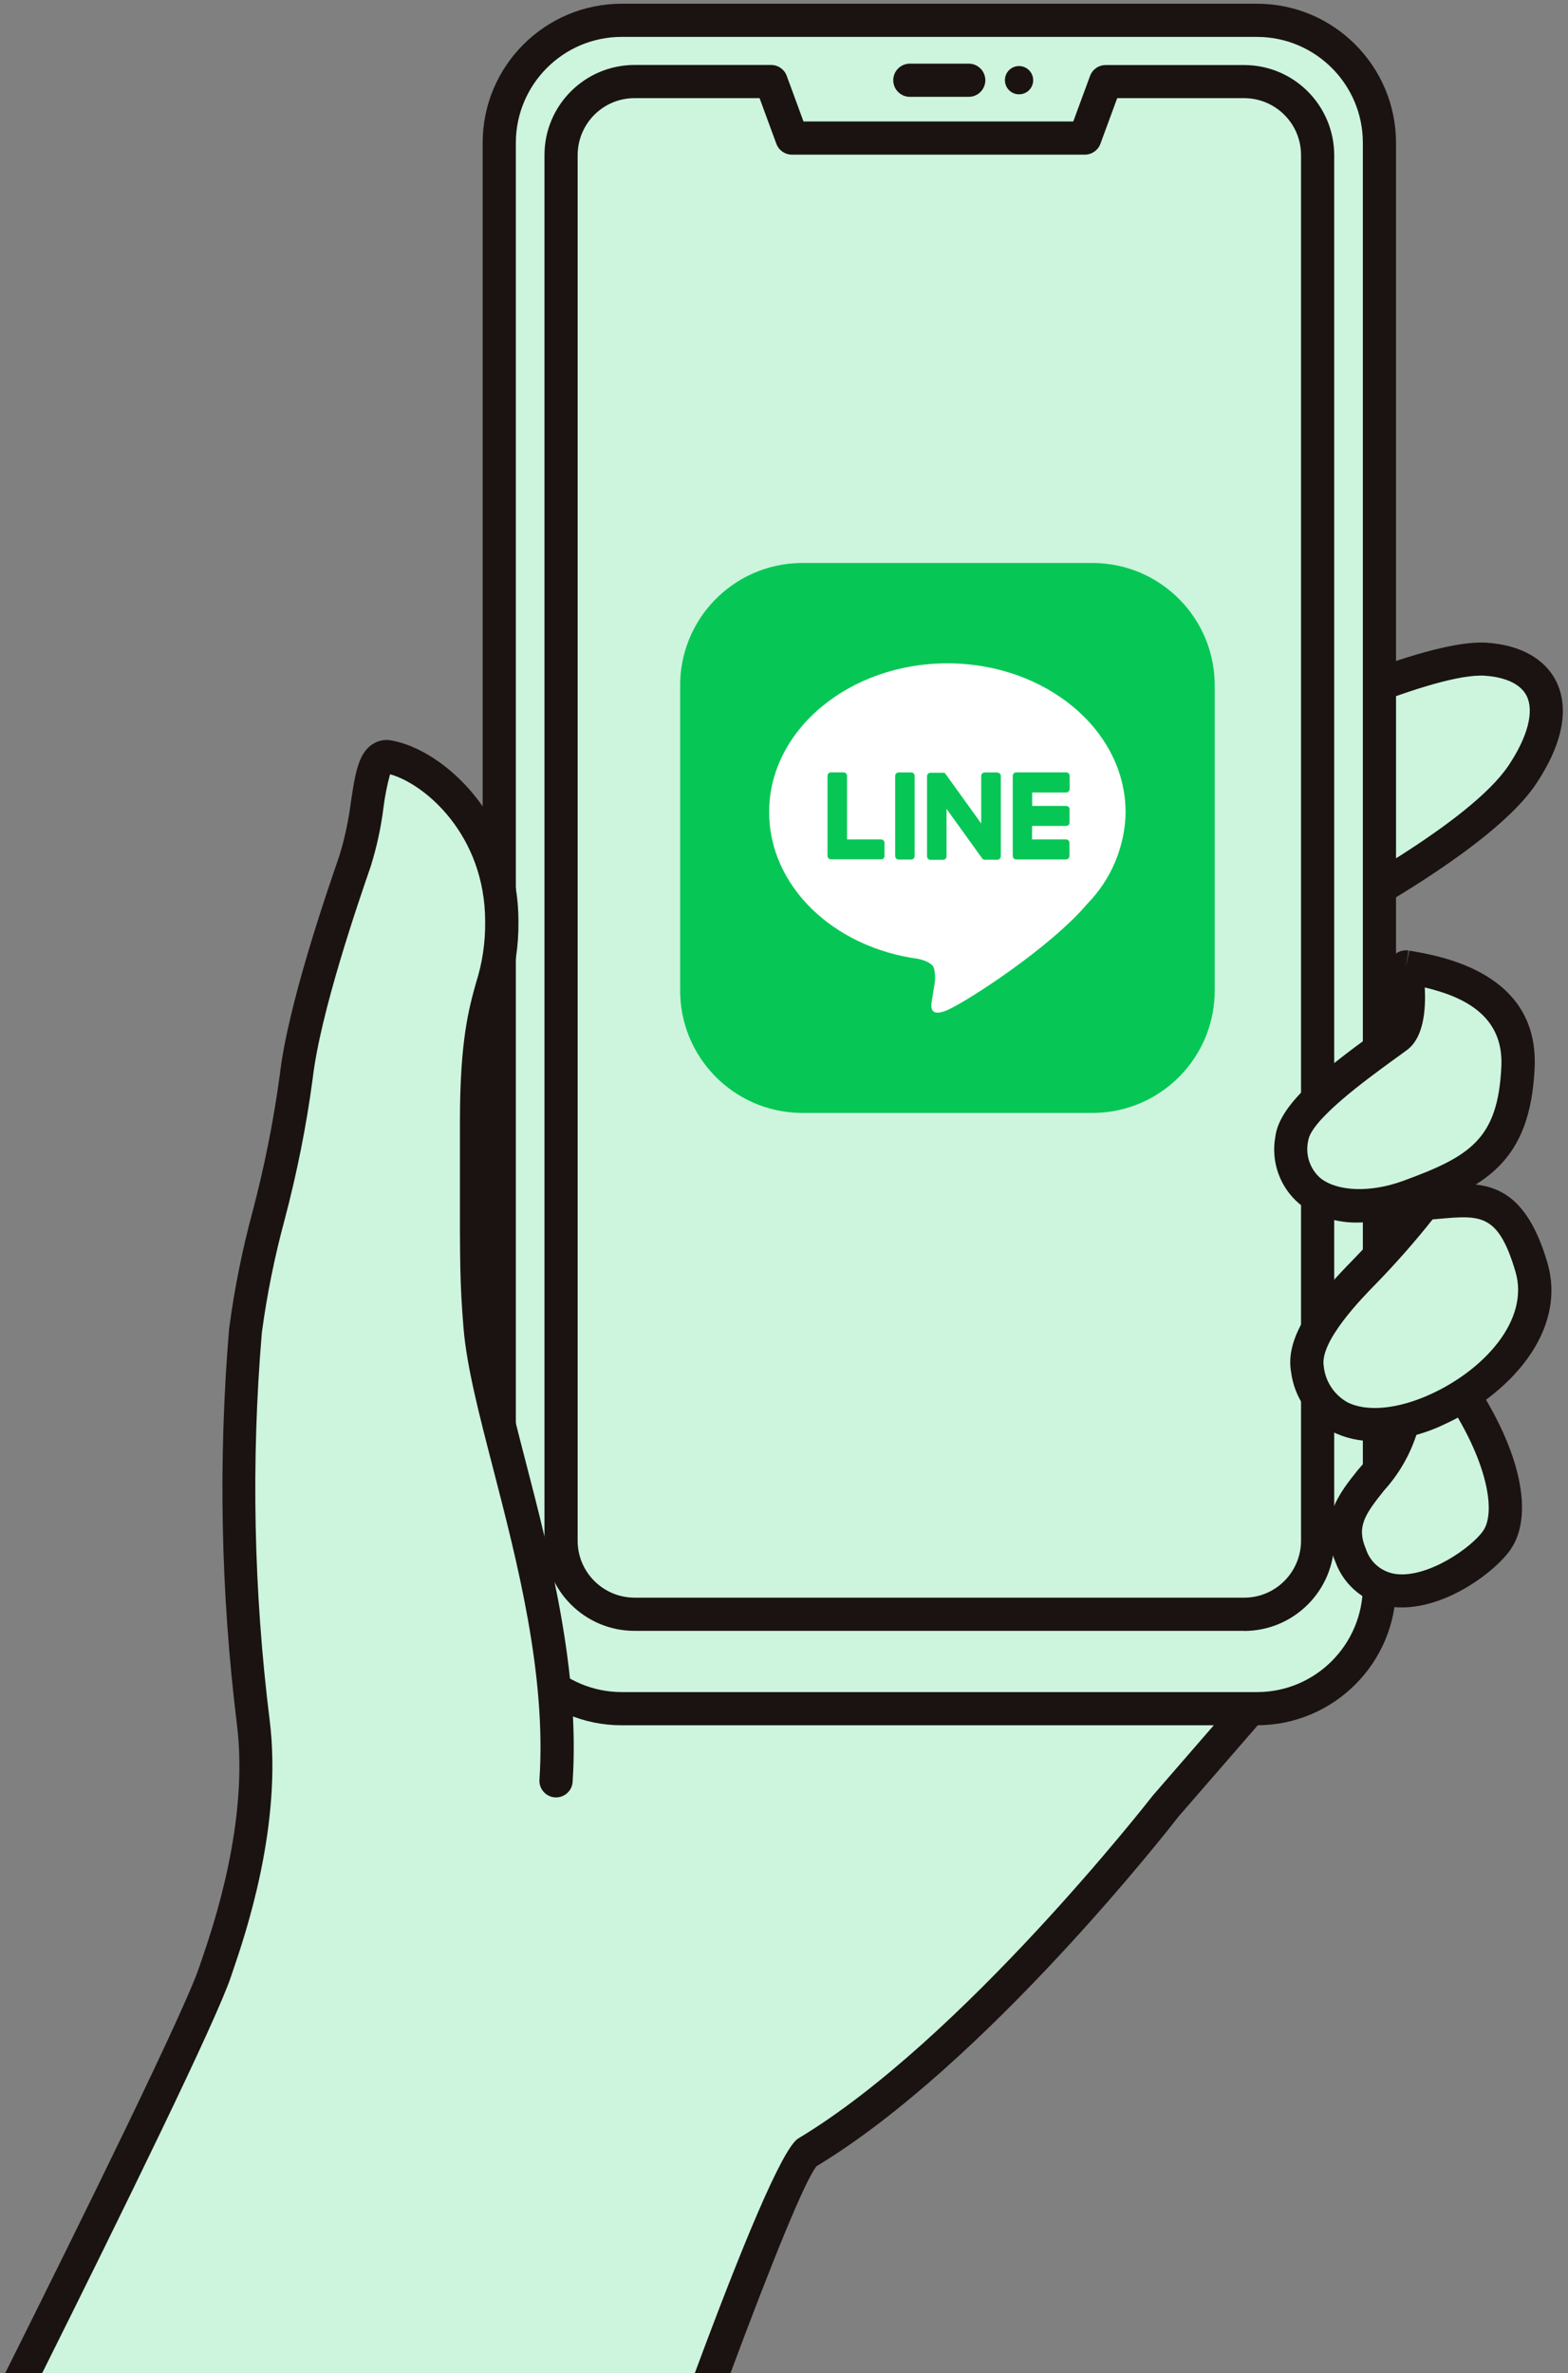 <?xml version="1.0" encoding="UTF-8"?><svg id="b" xmlns="http://www.w3.org/2000/svg" viewBox="0 0 156 236" width="156" height="236"><rect x="0" y="0" width="156" height="236" fill="#808080" stroke="none"/><g id="c"><rect width="156" height="236" style="fill:none;"/><g id="d"><path d="M2.35,236h68.57c3.98-10.74,8.1-21.17,9.34-21.91,16.81-10.09,35.74-34.52,35.74-34.52l16.81-19.36s-85.4-35.36-85.4-48.77,2.52-12.57,2.52-19.78c0-9.55-6.78-15.57-11.27-16.4-2.21-.41-1.7,5.63-3.34,10.39s-5.1,14.99-5.84,21.41c-1.07,9.27-4.28,17.9-5.06,25.3-1.09,12.97-.83,26.01.78,38.92,1.34,10.72-2.95,22.27-3.79,24.79-1.45,4.34-10.98,23.76-19.05,39.93Z" style="fill:#cdf4dd; fill-rule:evenodd;"/><path d="M72.68,236c4.03-10.82,7.42-19.21,8.56-20.57,16.85-10.17,35.29-33.84,36.01-34.77l16.81-19.36c.6-.69.52-1.73-.16-2.33-.69-.6-1.73-.52-2.33.16l-16.87,19.43c-.19.24-18.93,24.3-35.28,34.11-1.6.96-5.7,10.96-10.29,23.33h3.55Z" style="fill:#1a1311;"/><path id="e" d="M120.64,75.35s20.33-10.25,27.18-9.8c5.99.39,8.1,4.8,3.65,11.47-4.88,7.33-24.64,16.97-24.64,16.97l-6.19-18.64Z" style="fill:#cdf4dd; fill-rule:evenodd;"/><path id="f" d="M126.82,95.64c-.71,0-1.34-.46-1.57-1.13l-6.19-18.63c-.26-.78.09-1.62.82-1.99,2.12-1.07,20.89-10.44,28.03-9.97,3.34.22,5.8,1.59,6.92,3.85.93,1.88,1.33,5.17-2,10.18-5.07,7.61-24.47,17.13-25.29,17.54-.23.11-.47.17-.72.17M122.66,76.2l5.13,15.46c4.82-2.48,18.53-9.89,22.31-15.55,1.89-2.84,2.55-5.35,1.79-6.89-.78-1.57-2.95-1.94-4.18-2.02-4.91-.31-18.7,5.88-25.05,9" style="fill:#1a1311;"/><path id="g" d="M61.85,2.02h63.21c6.73,0,12.18,5.45,12.18,12.18h0v143.56c0,6.73-5.45,12.18-12.18,12.18h-63.21c-6.73,0-12.18-5.45-12.18-12.18h0V14.2c0-6.73,5.45-12.18,12.18-12.18h0Z" style="fill:#cdf4dd;"/><path id="h" d="M125.06,171.58h-63.21c-7.63,0-13.82-6.19-13.83-13.83V14.2c0-7.63,6.19-13.82,13.83-13.83h63.21c7.63,0,13.82,6.2,13.83,13.83v143.55c0,7.63-6.19,13.82-13.83,13.83M61.85,3.67c-5.81,0-10.52,4.72-10.53,10.53v143.55c0,5.81,4.72,10.52,10.53,10.53h63.21c5.81,0,10.52-4.72,10.53-10.53V14.2c0-5.81-4.72-10.52-10.53-10.53h-63.21Z" style="fill:#1a1311;"/><rect id="i" x="55.82" y="8.11" width="75.26" height="155.72" rx="7.31" ry="7.31" style="fill:#cdf4dd;"/><path id="j" d="M123.78,162.19h-60.65c-4.94,0-8.95-4.01-8.96-8.96V15.42c0-4.94,4.01-8.95,8.96-8.96h13.59c.69,0,1.31.43,1.55,1.08l1.67,4.54h26.84l1.67-4.53c.24-.65.86-1.08,1.55-1.08h13.78c4.94,0,8.95,4.01,8.96,8.96v137.81c0,4.94-4.01,8.95-8.96,8.96M63.13,9.76c-3.12,0-5.65,2.53-5.66,5.66v137.81c0,3.12,2.53,5.65,5.66,5.66h60.65c3.12,0,5.65-2.53,5.66-5.66V15.42c0-3.12-2.53-5.65-5.66-5.66h-12.63l-1.67,4.54c-.24.65-.86,1.08-1.55,1.08h-29.14c-.69,0-1.31-.43-1.55-1.08l-1.67-4.54h-12.44Z" style="fill:#1a1311;"/><path d="M2.35,236h6.59l46.37-58.9c1.12-16.81-6.71-35.03-7.55-45.12-.43-5.2-.35-7.12-.35-20.53s2.51-12.57,2.51-19.77c0-9.55-6.78-15.57-11.27-16.4-2.21-.41-1.7,5.63-3.34,10.39s-5.1,14.99-5.84,21.41c-1.07,9.27-4.28,17.9-5.06,25.3-1.09,12.96-.83,26.01.78,38.92,1.34,10.72-2.95,22.27-3.79,24.79-1.45,4.34-10.98,23.76-19.05,39.93Z" style="fill:#cdf4dd; fill-rule:evenodd;"/><path id="k" d="M144.07,136.51s-4.85-.61-5.44.13c-.7.86,1.24,3.55.8,5.3-1.34,5.37-7.36,7.38-5.05,12.75,3.14,7.29,12.46,1.49,14.54-1.51,1.96-2.84.53-9.38-4.85-16.66" style="fill:#cdf4dd; fill-rule:evenodd;"/><path id="l" d="M139.47,159.86c-.27,0-.55-.01-.82-.04-2.63-.25-4.89-2-5.79-4.49-1.77-4.12.36-6.8,2.25-9.16,1.23-1.33,2.16-2.91,2.72-4.64-.02-.72-.18-1.42-.47-2.08-.44-1.27-.93-2.72-.01-3.85.41-.51,1.17-1.45,6.93-.73.45.06.85.29,1.12.66,5.56,7.53,7.48,14.82,4.88,18.58-1.51,2.18-6.26,5.75-10.8,5.75M140.33,137.93c.05.16.11.32.15.46.55,1.24.74,2.61.55,3.95-.66,2.19-1.8,4.21-3.34,5.9-1.88,2.36-2.75,3.59-1.8,5.8.44,1.38,1.65,2.36,3.09,2.51,3.17.33,7.43-2.65,8.58-4.31,1.38-2,.29-7.59-4.4-14.16-.94-.1-1.89-.15-2.84-.14" style="fill:#1a1311;"/><path id="m" d="M141.67,119.69c-1.86,2.38-3.85,4.66-5.96,6.83-2.9,2.96-6.18,6.69-5.65,9.65,1.09,6.11,7.09,6.64,12.89,4.01,5.89-2.66,11.14-8.3,9.39-14.19-2.3-7.76-5.66-6.69-10.67-6.3" style="fill:#cdf4dd; fill-rule:evenodd;"/><path id="n" d="M136.78,143.32c-1.5.03-2.98-.3-4.32-.98-2.2-1.21-3.69-3.4-4.01-5.89-.65-3.63,2.55-7.48,6.1-11.1,2.06-2.12,4-4.35,5.82-6.68.29-.37.72-.61,1.18-.64.43-.03.85-.07,1.25-.11,4.44-.41,8.64-.79,11.13,7.59,2.07,6.97-3.89,13.26-10.29,16.17-2.14,1.02-4.48,1.58-6.85,1.64M142.53,121.27c-1.77,2.23-3.65,4.36-5.63,6.4-1.4,1.42-5.64,5.75-5.2,8.21.15,1.48,1.01,2.8,2.3,3.55,1.92,1.01,5.01.73,8.28-.75,5.31-2.4,9.93-7.37,8.49-12.22-1.71-5.78-3.45-5.62-7.66-5.24l-.57.05" style="fill:#1a1311;"/><path id="o" d="M139.87,96.17s.9,5.61-.85,6.92c-3.21,2.4-10.1,6.98-10.5,10.18-.78,6.24,5.62,7.93,11.59,5.76,7.21-2.62,10.54-4.8,10.92-12.88s-8.1-9.46-11.16-9.98" style="fill:#cdf4dd; fill-rule:evenodd;"/><path id="p" d="M135.26,121.58c-2.13.08-4.23-.57-5.95-1.83-1.96-1.63-2.88-4.19-2.43-6.69.4-3.22,4.64-6.54,9.71-10.24.53-.39,1.01-.74,1.44-1.06.46-.47.57-3.08.21-5.34-.14-.9.47-1.75,1.38-1.89.17-.03.35-.03.52,0l-.27,1.63.34-1.62c3.19.54,12.91,2.18,12.47,11.67-.44,9.46-5.04,11.83-12,14.36-1.73.65-3.57.99-5.41,1.01M141.75,98.21c.12,2.21-.11,4.97-1.74,6.19-.43.32-.93.69-1.48,1.08-2.64,1.92-8.12,5.92-8.38,7.98-.3,1.36.16,2.78,1.21,3.7,1.69,1.35,4.97,1.46,8.18.3,6.72-2.45,9.5-4.16,9.83-11.41.23-4.96-3.6-6.9-7.63-7.85" style="fill:#1a1311;"/><path id="q" d="M96.38,9.63h-5.86c-.91,0-1.65-.74-1.65-1.65,0-.91.74-1.65,1.65-1.65h5.86c.91,0,1.65.74,1.65,1.65,0,.91-.74,1.65-1.65,1.65h0" style="fill:#1a1311;"/><path id="r" d="M102.79,7.98c0,.78-.63,1.4-1.41,1.4-.78,0-1.4-.63-1.4-1.41,0-.78.63-1.4,1.4-1.4.78,0,1.41.63,1.41,1.41" style="fill:#1a1311;"/></g><g id="s"><rect x="67.67" y="56" width="53" height="55" style="fill:none;"/><g id="t"><path id="u" d="M108.86,110.68h-29.2c-6.71-.1-12.08-5.61-11.99-12.33v-30.03c-.09-6.71,5.27-12.23,11.99-12.33h29.2c6.71.1,12.08,5.61,11.99,12.33v30.03c.09,6.71-5.27,12.23-11.99,12.33" style="fill:#06c755;"/><path id="v" d="M111.98,80.76c0-8.16-7.95-14.79-17.73-14.79s-17.73,6.64-17.73,14.79c0,7.31,6.31,13.44,14.83,14.6.58.13,1.36.39,1.56.9.14.54.16,1.1.06,1.65,0,0-.21,1.29-.25,1.56-.08.46-.36,1.8,1.54.98s10.21-6.18,13.93-10.58h0c2.38-2.44,3.74-5.69,3.8-9.1" style="fill:#fff;"/><path id="w" d="M106.08,85.47h-4.98c-.19,0-.34-.16-.34-.35h0v-7.95h0c0-.2.15-.36.34-.36h4.98c.19,0,.34.16.34.35v1.3c0,.19-.15.35-.34.35h-3.39v1.34h3.38c.19,0,.34.16.34.35v1.29c0,.19-.15.35-.34.35h-3.39v1.34h3.38c.19,0,.34.16.34.35v1.29c0,.19-.15.35-.34.35h0" style="fill:#06c755;"/><path id="x" d="M87.66,85.47c.19,0,.34-.16.34-.35h0v-1.29c0-.19-.15-.34-.34-.35h-3.39v-6.32c0-.19-.15-.34-.34-.35h-1.26c-.19,0-.34.16-.34.35h0v7.95h0c0,.2.15.35.34.35h4.98Z" style="fill:#06c755;"/><path id="y" d="M90.66,76.82h-1.26c-.19,0-.34.16-.34.35v7.96c0,.19.15.35.34.35,0,0,0,0,0,0h1.26c.19,0,.34-.16.34-.35h0v-7.96c0-.19-.15-.35-.34-.35h0" style="fill:#06c755;"/><path id="z" d="M99.22,76.82h-1.26c-.19,0-.34.16-.34.35h0v4.73l-3.54-4.92s-.02-.02-.03-.04h0l-.02-.02h0s-.02-.02-.02-.02h0s-.02-.02-.02-.02h0s-.02-.02-.02-.02h-.01s-.02-.01-.02-.01h-.03s-.01,0-.01,0h-1.33c-.19,0-.34.16-.34.35h0v7.96c0,.19.15.35.34.35h1.26c.19,0,.34-.16.34-.35h0v-4.72l3.54,4.92s.05.06.09.09h.02s0,.02,0,.02h.02s.02.01.02.01h.03s.06.02.09.02h1.25c.19,0,.34-.16.34-.35h0v-7.97c0-.19-.15-.35-.34-.35h0" style="fill:#06c755;"/></g></g><path d="M4.2,236c8.01-16.06,17.31-35.03,18.77-39.4l.19-.56c1.23-3.59,4.97-14.53,3.67-24.96-1.59-12.78-1.86-25.7-.78-38.54.51-3.8,1.27-7.55,2.27-11.25,1.22-4.61,2.16-9.3,2.79-14.03.76-6.55,4.52-17.47,5.76-21.06.61-1.94,1.04-3.93,1.29-5.94.14-1.1.35-2.19.65-3.26,3.45.96,9.46,6.02,9.46,14.67.02,2.06-.28,4.11-.91,6.07-.71,2.56-1.6,5.74-1.6,13.71v5.39c-.01,8.73-.01,10.8.36,15.28.32,3.8,1.54,8.52,2.96,14,2.35,9.1,5.29,20.42,4.59,30.87-.06.91.63,1.7,1.54,1.76.91.06,1.7-.63,1.76-1.54.73-10.98-2.27-22.59-4.69-31.92-1.38-5.33-2.57-9.93-2.86-13.45-.36-4.34-.36-6.38-.35-15v-5.4c0-7.51.79-10.33,1.48-12.82.71-2.25,1.05-4.6,1.03-6.96,0-10.25-7.33-17.05-12.62-18.02-.69-.14-1.41.02-1.99.43-1.34.95-1.64,2.93-2.06,5.68-.23,1.82-.61,3.62-1.15,5.37-1.27,3.67-5.12,14.85-5.92,21.75-.62,4.59-1.53,9.14-2.71,13.62-1.04,3.84-1.82,7.75-2.34,11.69-1.09,13.09-.83,26.26.78,39.3,1.21,9.67-2.35,20.06-3.52,23.48l-.2.59c-1.43,4.3-11.2,24.17-19.33,40.45h3.7Z" style="fill:#1a1311;"/></g></svg>